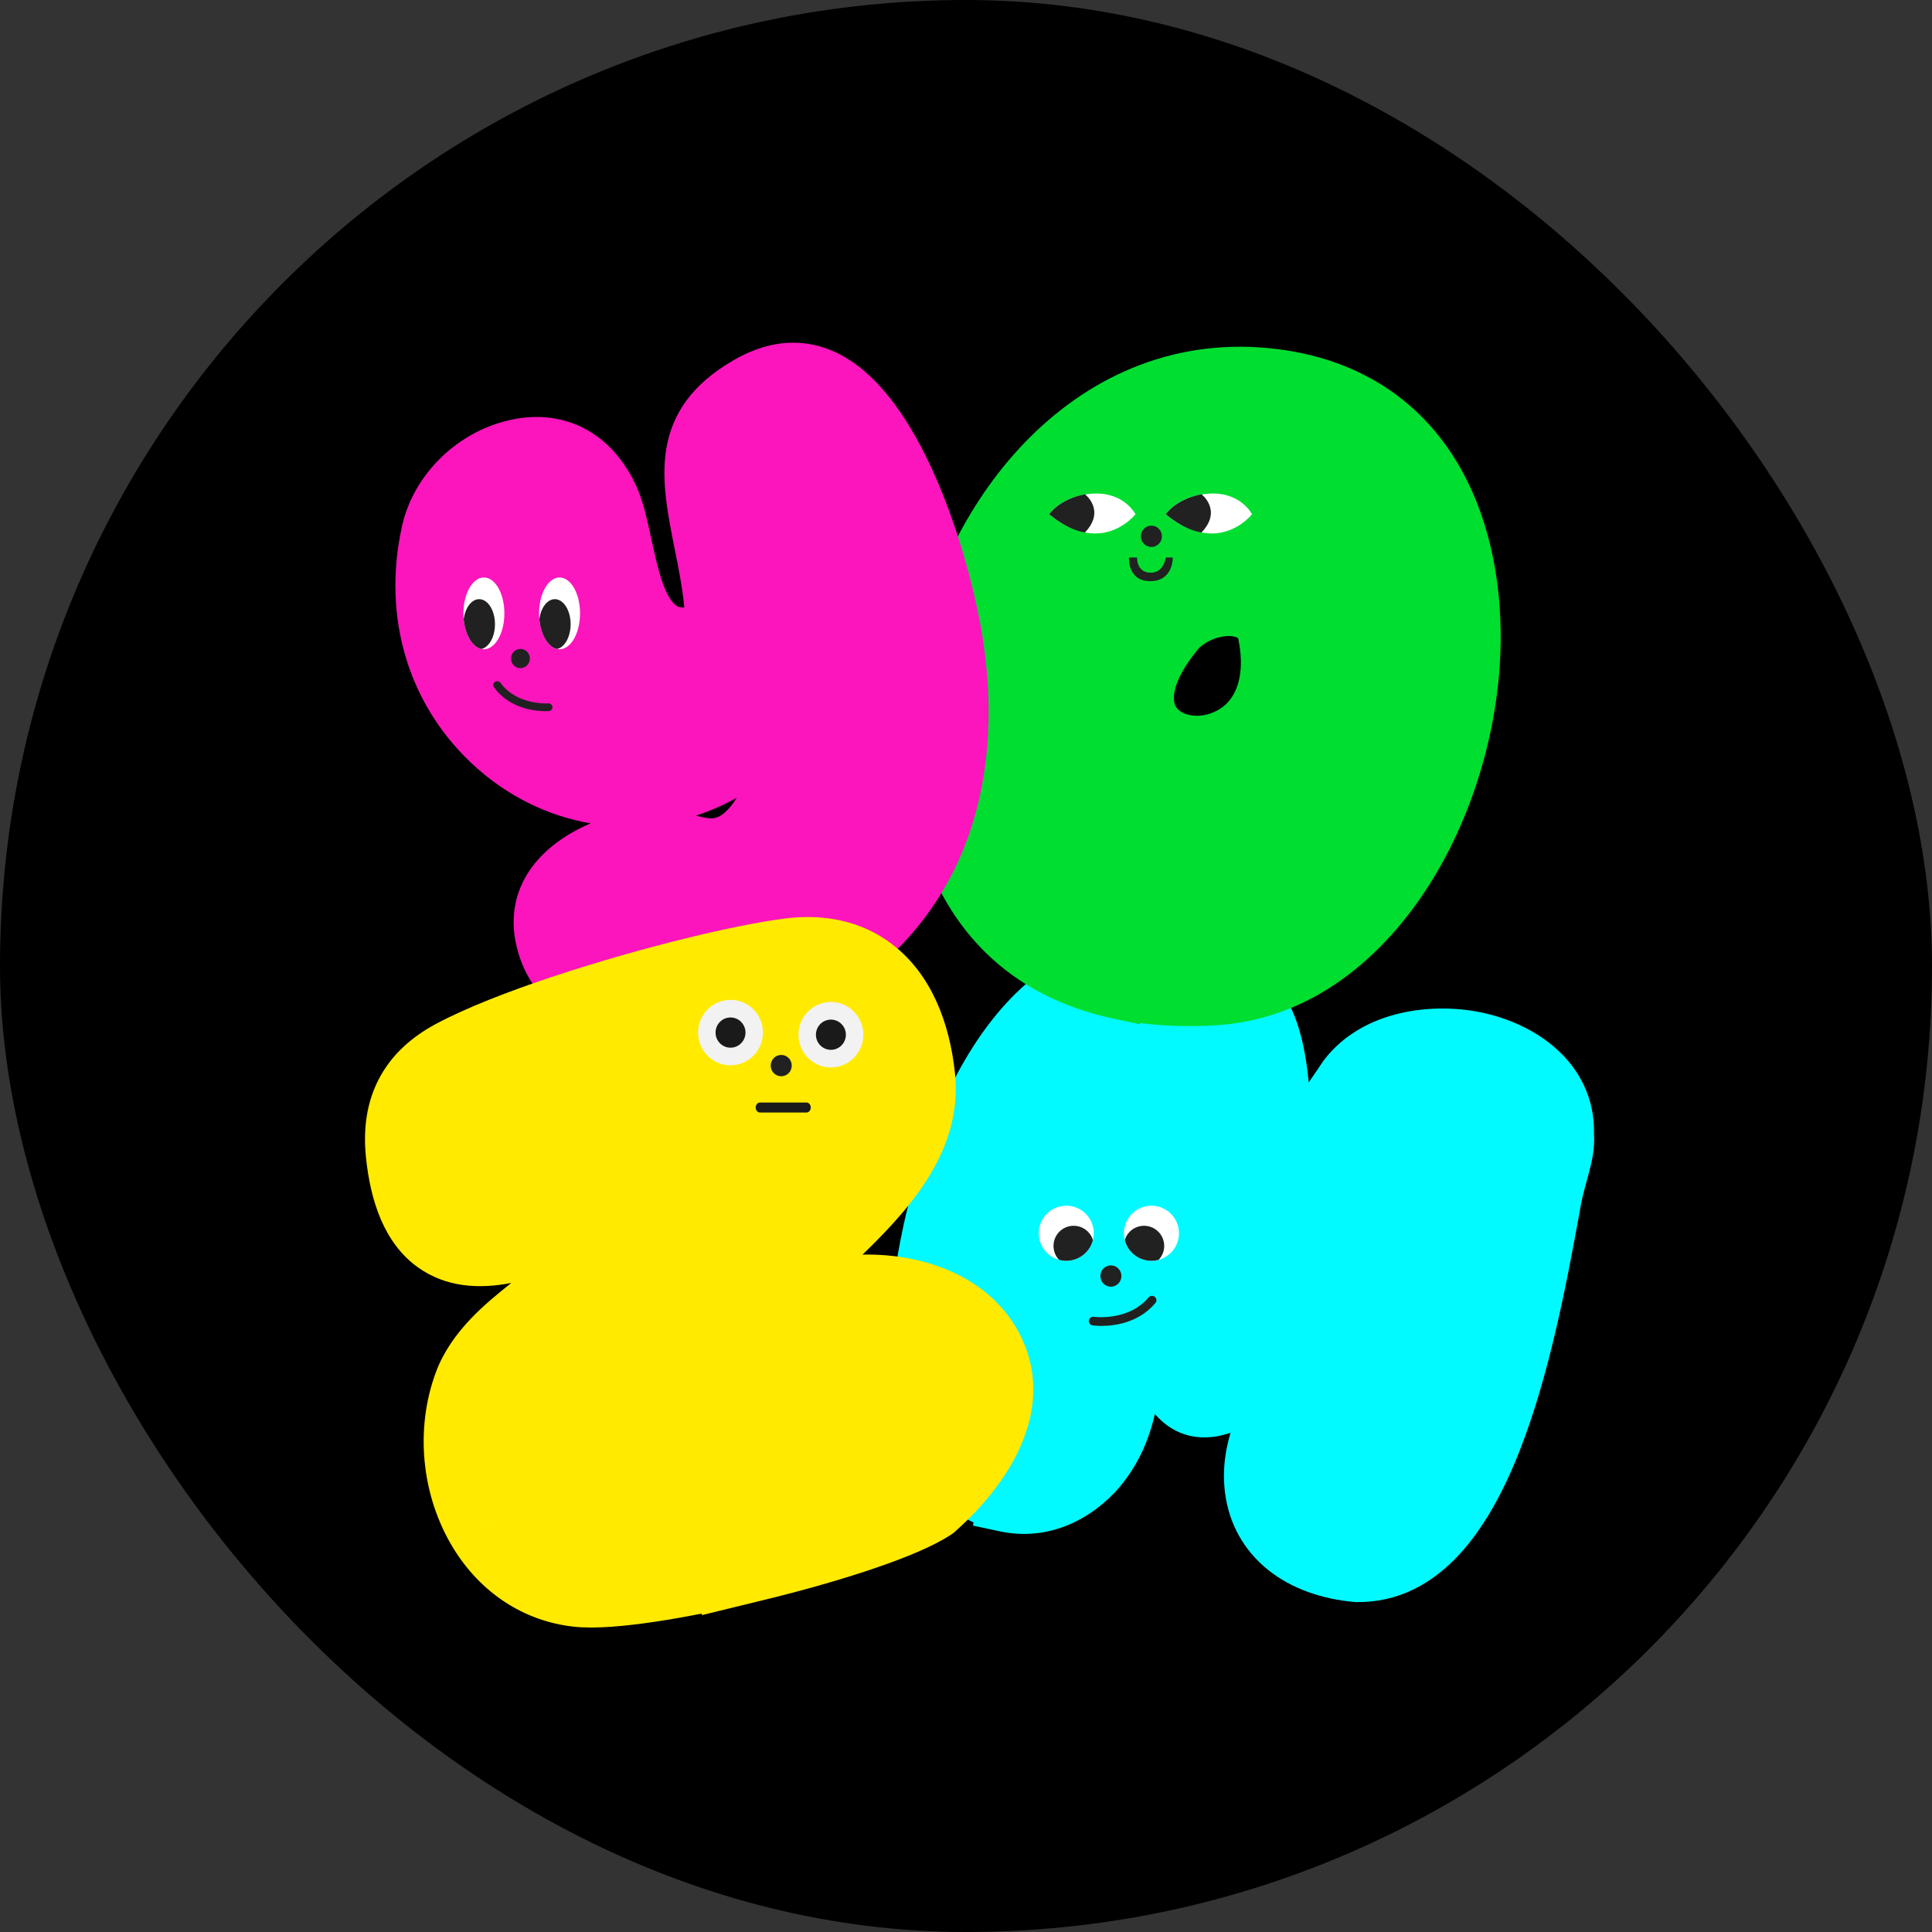 <svg width="700" height="700" viewBox="0 0 700 700" fill="none" xmlns="http://www.w3.org/2000/svg">
<rect x="0" y="0" width="700" height="700" fill="#333333" stroke="none"/>
<rect width="700" height="700" rx="350" fill="black"/>
<path d="M433.185 340.294C410.434 335.45 389.525 340.99 371.87 356.372L371.866 356.375C351.915 373.772 338.992 401.314 331.293 428.296C323.542 455.461 320.638 483.642 321.858 503.792L321.858 503.796C323.112 524.386 335.093 543.453 352.754 551.609L352.51 552.756L362.291 554.838C377.751 558.129 392.641 552.493 403.948 540.704L404.037 540.61L404.126 540.513C412.143 531.704 416.2 521.984 418.438 512.32C421.785 516.203 426.094 519.149 431.54 520.309L431.559 520.313C436.435 521.341 441.328 520.673 445.854 519.099C444.567 523.496 443.709 527.973 443.513 532.491L443.513 532.496C443.019 544.054 446.387 554.621 453.448 562.972C460.445 571.247 470.487 576.669 482.262 579.175C484.99 579.756 487.827 580.184 490.701 580.424L491.029 580.452L491.358 580.457C506.506 580.718 518.776 573.829 528.359 563.615C537.754 553.601 544.921 540.076 550.567 525.713C561.152 498.786 567.386 466.221 571.908 441.395L572.79 436.537C573.553 432.36 574.626 429.047 575.785 424.618C576.797 420.753 577.871 415.999 577.544 410.869C577.817 397.7 572.08 387.403 564.068 380.166C556.171 373.032 546.095 368.827 536.975 366.886C519.457 363.156 493.933 365.685 479.836 383.905L479.649 384.146L479.478 384.399L474.171 392.197C473.481 385.048 472.317 377.56 469.966 370.689C465.936 358.915 458.139 348.115 443.316 343.092L443.299 343.086L442.037 342.67C439.089 341.721 436.122 340.919 433.185 340.294ZM484.344 569.395L483.407 569.187C483.326 569.168 483.246 569.148 483.166 569.129C483.555 569.221 483.948 569.31 484.344 569.395ZM483.051 569.101C482.67 569.01 482.293 568.917 481.918 568.82C482.293 568.917 482.67 569.01 483.051 569.101ZM344.237 533.062C344.934 533.827 345.656 534.563 346.399 535.27C346.074 534.96 345.751 534.647 345.434 534.327C345.028 533.915 344.629 533.493 344.237 533.063L344.237 533.062ZM397.332 533.109C397.134 533.334 396.934 533.559 396.73 533.783L397.298 533.148C397.309 533.135 397.321 533.122 397.332 533.109ZM401.313 527.906C401.159 528.14 401.002 528.372 400.842 528.605L401.29 527.941C401.298 527.93 401.306 527.918 401.313 527.906ZM453.504 532.924C453.492 533.213 453.482 533.501 453.475 533.788C453.481 533.501 453.491 533.213 453.503 532.923L453.504 532.924ZM432.773 510.315C433.053 510.396 433.337 510.466 433.624 510.527L433.622 510.528L433.19 510.428C433.05 510.393 432.911 510.355 432.773 510.315ZM411.059 493.62C411.013 494.141 410.965 494.661 410.916 495.181L411.058 493.619C411.15 492.576 411.238 491.528 411.323 490.477L411.059 493.62ZM469.9 490.964C469.284 492.114 468.667 493.261 468.051 494.402L468.05 494.402C468.665 493.261 469.283 492.115 469.898 490.964C470.206 490.389 470.514 489.813 470.82 489.236L469.9 490.964ZM488.255 389.382C488.083 389.594 487.913 389.807 487.745 390.024L466.406 421.386L466.407 421.384L487.745 390.024C487.913 389.807 488.083 389.593 488.255 389.381L488.255 389.382ZM563.473 432.178L563.663 431.343C563.668 431.324 563.673 431.305 563.677 431.286C563.608 431.581 563.54 431.878 563.473 432.178ZM564.033 429.822C564.058 429.721 564.084 429.62 564.109 429.52C564.084 429.62 564.058 429.721 564.033 429.822ZM455.542 363.923C455.894 364.424 456.233 364.936 456.558 365.457L456.06 364.683C455.89 364.427 455.718 364.174 455.542 363.923ZM398.387 531.868C398.22 532.072 398.05 532.274 397.878 532.477C398.05 532.274 398.22 532.072 398.387 531.868ZM397.834 532.529C397.669 532.723 397.502 532.916 397.332 533.109C397.502 532.916 397.669 532.723 397.834 532.529ZM401.603 527.46C401.507 527.609 401.411 527.758 401.313 527.906C401.411 527.758 401.507 527.609 401.603 527.46Z" fill="#00FAFF"/>
<g clip-path="url(#clip0_32_1536)">
<path d="M396.302 446.835C396.302 447.691 396.193 448.511 395.989 449.307C394.892 453.626 390.977 456.81 386.329 456.81C385.437 456.81 384.571 456.689 383.739 456.473C379.485 455.325 376.352 451.454 376.352 446.835C376.352 441.311 380.822 436.848 386.327 436.848C391.832 436.848 396.302 441.311 396.302 446.835Z" fill="white"/>
<path d="M395.987 449.307C394.89 453.626 390.975 456.81 386.327 456.81C385.435 456.81 384.569 456.689 383.737 456.473C382.471 455.159 381.701 453.386 381.701 451.432C381.701 447.391 384.977 444.123 389.001 444.123C392.302 444.123 395.086 446.305 395.987 449.309V449.307Z" fill="#212121"/>
<path d="M407.215 446.835C407.215 447.691 407.324 448.511 407.527 449.307C408.624 453.626 412.539 456.81 417.187 456.81C418.079 456.81 418.946 456.689 419.777 456.473C424.029 455.327 427.162 451.454 427.162 446.835C427.162 441.311 422.692 436.848 417.187 436.848C411.682 436.848 407.213 441.311 407.213 446.835H407.215Z" fill="white"/>
<path d="M407.529 449.307C408.626 453.626 412.541 456.81 417.189 456.81C418.081 456.81 418.948 456.689 419.78 456.473C421.045 455.159 421.815 453.386 421.815 451.432C421.815 447.391 418.539 444.123 414.515 444.123C411.214 444.123 408.431 446.305 407.529 449.309V449.307Z" fill="#212121"/>
</g>
<path d="M402.492 466.196C404.599 466.196 406.307 464.466 406.307 462.333C406.307 460.199 404.599 458.47 402.492 458.47C400.385 458.47 398.677 460.199 398.677 462.333C398.677 464.466 400.385 466.196 402.492 466.196Z" fill="#212121"/>
<g clip-path="url(#clip1_32_1536)">
<path d="M399.074 480.401C397.243 480.401 396.042 480.238 395.88 480.214C394.996 480.087 394.385 479.288 394.517 478.428C394.65 477.569 395.475 476.979 396.355 477.104C396.514 477.127 408.893 478.751 416.125 470.095C416.688 469.42 417.706 469.318 418.402 469.866C419.096 470.413 419.202 471.402 418.64 472.076C412.582 479.328 403.766 480.403 399.077 480.403L399.074 480.401Z" fill="#212121"/>
</g>
<path d="M471.903 128.013C501.172 134.299 520.268 151.801 531.286 173.608C541.789 194.398 544.874 218.842 543.386 241.184L543.227 243.339L543.228 243.34C540.773 273.924 529.752 304.806 512.666 328.212L512.666 328.213C499.598 346.114 475.915 369.501 440.096 371.506C430.667 372.036 421.582 371.767 412.979 370.663L412.886 371.099L403.109 368.999C370.353 361.965 349.856 342.707 338.832 319.053C328.006 295.823 326.492 268.847 330.132 245.564L330.366 244.108C335.42 213.541 349.59 182.886 371.253 160.379C393.408 137.361 423.682 122.665 459.676 126.136L459.686 126.137L459.696 126.138C463.832 126.545 467.941 127.162 471.903 128.013ZM409.168 359.976L410.174 360.147C410.315 360.171 410.457 360.192 410.598 360.214C410.12 360.137 409.643 360.059 409.168 359.976ZM413.519 360.647C412.59 360.522 411.669 360.387 410.756 360.241C410.899 360.264 411.042 360.288 411.186 360.31C411.862 360.416 412.543 360.515 413.227 360.609C413.324 360.622 413.422 360.634 413.519 360.647ZM413.97 360.707C414.41 360.764 414.851 360.822 415.295 360.874C414.851 360.822 414.41 360.764 413.97 360.707ZM418.44 361.207C419.018 361.261 419.598 361.309 420.181 361.355C419.598 361.309 419.018 361.261 418.44 361.207ZM420.447 361.375C420.995 361.417 421.545 361.457 422.097 361.492C421.545 361.457 420.995 361.417 420.447 361.375ZM425.984 361.684C424.715 361.64 423.457 361.578 422.211 361.499C422.739 361.533 423.268 361.565 423.8 361.592C424.525 361.629 425.253 361.659 425.984 361.685L425.984 361.684ZM431.54 361.767C431.165 361.769 430.791 361.77 430.418 361.769L431.539 361.768C431.914 361.767 432.29 361.763 432.666 361.759L431.54 361.767ZM439.534 361.523L440.978 361.428C440.983 361.428 440.988 361.426 440.994 361.426C440.51 361.462 440.023 361.495 439.534 361.523ZM500.663 327.414C500.7 327.368 500.738 327.322 500.776 327.275C500.738 327.322 500.7 327.368 500.663 327.414ZM501.764 326.037C501.831 325.953 501.898 325.869 501.964 325.785C501.898 325.869 501.831 325.953 501.764 326.037ZM502.888 324.592C502.97 324.486 503.05 324.379 503.131 324.272C503.05 324.379 502.97 324.486 502.888 324.592ZM504.589 322.316C504.362 322.627 504.132 322.939 503.899 323.252C503.934 323.205 503.97 323.159 504.005 323.111C504.202 322.846 504.396 322.581 504.589 322.317L504.589 322.316ZM506.065 320.252L506.79 319.204C506.85 319.116 506.909 319.028 506.969 318.94C506.669 319.379 506.369 319.817 506.065 320.252ZM448.595 231.214C448.186 230.959 447.673 230.747 447.026 230.608C443.44 229.838 437.449 231.631 434.186 235.076C423.648 247.844 425.246 253.928 425.661 255.15L425.767 255.43C426.353 256.842 427.803 258.383 430.929 259.055C435.558 260.049 441.14 258.369 444.719 254.606C448.709 250.405 451.05 242.754 448.595 231.214ZM433.973 136.885C433.047 137.039 432.126 137.207 431.211 137.388L432.588 137.127C433.048 137.043 433.51 136.962 433.973 136.885ZM458.717 136.09C458.21 136.041 457.704 135.996 457.2 135.955C457.704 135.997 458.21 136.041 458.716 136.09L458.717 136.09ZM469.803 137.79L469.804 137.791C470.211 137.878 470.616 137.967 471.018 138.06L471.017 138.059C470.615 137.967 470.21 137.878 469.803 137.79ZM488.828 144.305C488.719 144.252 488.61 144.199 488.501 144.145C488.61 144.199 488.719 144.252 488.828 144.305ZM489.741 144.761C489.634 144.707 489.527 144.653 489.42 144.599C489.527 144.653 489.634 144.707 489.741 144.761Z" fill="#00DE30"/>
<g clip-path="url(#clip2_32_1536)">
<path d="M380.142 186.32C380.142 186.32 384.608 179.506 395.96 178.846C407.312 178.187 411.405 186.32 411.405 186.32C411.405 186.32 406.032 193.234 396.902 193.295C387.772 193.356 380.142 186.32 380.142 186.32Z" fill="white"/>
<path d="M380.142 186.32C380.142 186.32 383.705 180.853 393.102 179.089C393.102 179.089 400.732 184.879 393.102 192.928C393.102 192.928 387.558 192.486 380.142 186.32Z" fill="#212121"/>
<path d="M422.375 186.32C422.375 186.32 426.841 179.506 438.192 178.846C449.544 178.187 453.638 186.32 453.638 186.32C453.638 186.32 448.265 193.234 439.134 193.295C430.004 193.356 422.375 186.32 422.375 186.32Z" fill="white"/>
<path d="M422.375 186.32C422.375 186.32 425.938 180.853 435.335 179.09C435.335 179.09 442.965 184.88 435.335 192.929C435.335 192.929 429.79 192.487 422.375 186.321V186.32Z" fill="#212121"/>
<path d="M417.17 198.175C419.277 198.175 420.985 196.445 420.985 194.312C420.985 192.178 419.277 190.449 417.17 190.449C415.063 190.449 413.355 192.178 413.355 194.312C413.355 196.445 415.063 198.175 417.17 198.175Z" fill="#212121"/>
<path d="M409.058 201.992H411.988C411.988 201.992 411.71 207.362 416.733 207.504C421.757 207.646 422.375 201.992 422.375 201.992H424.922C424.922 201.992 425.159 210.566 416.781 210.566C408.402 210.566 409.058 201.992 409.058 201.992Z" fill="#212121"/>
</g>
<path d="M277.672 125.476C288.102 122.681 298.296 124.376 307.581 130.301L308.236 130.727C321.938 139.786 332.276 157.15 339.723 174.588C347.4 192.565 352.501 211.82 355.044 225.355L355.044 225.357C361.282 258.614 358.262 289.697 345.767 315.057L345.766 315.057C332.382 342.256 309.258 361.652 277.642 372.826L277.632 372.83L277.62 372.833C275.643 373.523 273.551 374.174 271.387 374.754L262.007 377.267L262.121 376.71C250.621 378.622 237.132 378.927 224.72 376.19C208.718 372.662 193.388 363.734 187.876 345.52L187.875 345.516C184.963 335.873 185.59 326.533 190.184 318.157L190.188 318.15C194.899 309.591 203.472 302.794 213.997 298.315C198.366 295.64 183.511 288.318 171.224 276.883L170.226 275.94C147.658 254.282 138.721 223.443 145.44 191.66C149.108 173.187 164.121 157.664 182.752 152.672C193.054 149.911 203.005 150.729 211.594 155.176C219.884 159.468 226.399 166.875 230.727 176.563L231.14 177.508L231.141 177.512C233.214 182.39 234.613 188.942 235.927 194.986L235.928 194.992C237.237 201.044 238.466 206.672 240.138 211.306C241.765 215.817 243.435 218.256 244.941 219.351L245.241 219.553L245.241 219.554C245.875 219.947 246.7 220.211 247.946 220.063C247.268 213.055 245.883 206.068 244.461 198.934C242.054 186.863 239.436 174.155 241.443 162.409C243.566 149.982 250.682 139.215 265.893 130.455L265.893 130.456C269.777 128.212 273.727 126.533 277.672 125.476ZM268.69 369.221C269.077 369.124 269.46 369.024 269.839 368.922L269.84 368.922C269.461 369.024 269.077 369.123 268.69 369.221ZM254.491 371.675C255.411 371.583 256.323 371.479 257.225 371.364L255.864 371.527C255.409 371.579 254.951 371.629 254.491 371.675ZM199.206 315.704C199.193 315.719 199.18 315.735 199.166 315.751C199.293 315.604 199.422 315.459 199.552 315.314L199.206 315.704ZM266.984 289.042C262.194 291.691 257.238 293.856 252.145 295.513C255.762 296.465 257.608 296.745 259.39 296.267C261.205 295.781 263.695 294.108 266.984 289.042ZM345.524 210.472C345.462 210.233 345.401 209.994 345.338 209.754L345.299 209.61C345.376 209.898 345.449 210.186 345.524 210.472ZM253.684 217.29C253.676 217.22 253.667 217.151 253.659 217.081C253.667 217.151 253.676 217.22 253.684 217.29ZM253.483 215.648C253.465 215.513 253.448 215.379 253.43 215.244C253.448 215.379 253.465 215.513 253.483 215.648ZM253.323 214.461C253.26 214.004 253.195 213.548 253.128 213.092C253.195 213.548 253.26 214.004 253.323 214.461ZM253.053 212.577C252.959 211.949 252.862 211.322 252.76 210.696C252.862 211.322 252.959 211.949 253.053 212.577ZM235.207 215.203C235.267 215.352 235.332 215.498 235.394 215.645C235.324 215.48 235.253 215.314 235.184 215.146L235.207 215.203ZM251.859 205.545C251.783 205.136 251.707 204.727 251.63 204.319C251.707 204.727 251.783 205.136 251.859 205.545ZM251.566 203.991C251.411 203.174 251.252 202.359 251.092 201.547C251.252 202.359 251.411 203.174 251.566 203.991ZM178.212 160.58C177.985 160.678 177.758 160.776 177.532 160.877C177.048 161.094 176.568 161.319 176.092 161.553L176.092 161.554C176.79 161.212 177.496 160.887 178.212 160.58ZM178.85 160.312C178.69 160.378 178.53 160.445 178.371 160.512C178.53 160.445 178.69 160.378 178.85 160.312ZM179.699 159.974C179.49 160.054 179.282 160.137 179.074 160.221C179.282 160.137 179.49 160.055 179.699 159.974ZM180.386 159.713C180.184 159.787 179.983 159.864 179.782 159.941C179.983 159.864 180.184 159.787 180.386 159.713ZM181.023 159.483C180.917 159.521 180.811 159.559 180.705 159.597C180.811 159.559 180.917 159.521 181.023 159.483ZM181.998 159.152C181.776 159.225 181.556 159.298 181.335 159.374C181.556 159.298 181.776 159.225 181.998 159.152ZM270.682 134.665C270.574 134.722 270.467 134.779 270.359 134.837C270.467 134.779 270.574 134.722 270.682 134.665ZM271.497 134.246C271.43 134.279 271.364 134.314 271.297 134.348C271.581 134.204 271.864 134.063 272.147 133.927L271.497 134.246Z" fill="#FC15BC"/>
<path d="M188.561 242.079C186.673 242.079 185.143 240.52 185.143 238.597C185.143 236.674 186.673 235.115 188.561 235.115C190.448 235.115 191.978 236.674 191.978 238.597C191.978 240.52 190.448 242.079 188.561 242.079Z" fill="#212121"/>
<path d="M175.323 235.238C175.029 235.238 174.735 235.203 174.442 235.145C171.165 234.47 168.543 230.058 168 224.4C167.932 223.701 167.899 222.968 167.899 222.235C167.899 215.051 171.221 209.23 175.323 209.23C179.425 209.23 182.747 215.051 182.747 222.233C182.747 229.415 179.425 235.238 175.323 235.238Z" fill="white"/>
<path d="M174.442 235.145C171.165 234.47 168.543 230.058 168 224.4C168.52 220.232 170.847 217.088 173.617 217.088C176.769 217.088 179.334 221.151 179.334 226.158C179.334 230.733 177.21 234.505 174.442 235.145Z" fill="#212121"/>
<path d="M202.739 235.238C202.444 235.238 202.152 235.203 201.857 235.145C198.58 234.47 195.959 230.058 195.416 224.4C195.347 223.701 195.314 222.968 195.314 222.235C195.314 215.051 198.637 209.23 202.739 209.23C206.84 209.23 210.163 215.051 210.163 222.233C210.163 229.415 206.84 235.238 202.739 235.238Z" fill="white"/>
<path d="M201.857 235.145C198.58 234.47 195.959 230.058 195.416 224.4C195.935 220.232 198.263 217.088 201.032 217.088C204.185 217.088 206.75 221.151 206.75 226.158C206.75 230.733 204.625 234.505 201.857 235.145Z" fill="#212121"/>
<g clip-path="url(#clip3_32_1536)">
<path d="M195.977 257.623C197.613 257.73 198.697 257.656 198.843 257.643C199.64 257.582 200.233 256.903 200.166 256.127C200.098 255.352 199.395 254.776 198.601 254.836C198.458 254.847 187.298 255.572 181.342 247.41C180.877 246.774 179.974 246.622 179.32 247.071C178.667 247.52 178.515 248.397 178.978 249.033C183.966 255.871 191.783 257.349 195.974 257.624L195.977 257.623Z" fill="#212121"/>
</g>
<path d="M137.274 390.937C132.723 399.673 131.583 409.318 132.581 419.189L132.581 419.193C134.189 435.067 139.17 450.424 151.431 459.194L151.442 459.202L151.452 459.209C161.523 466.386 173.46 467.15 185.259 464.833C176.522 471.82 163.576 482.081 157.984 497.046C150.244 517.744 152.662 542.019 164.232 560.915C174.013 576.892 189.548 587.384 207.96 589.386L207.968 589.387C215.422 590.194 225.952 589.283 237.261 587.599C242.546 586.811 248.276 585.808 254.339 584.613L254.204 585.212L277.796 579.444C292.515 575.846 306.232 571.871 317.534 567.987C328.399 564.252 338.31 560.177 344.49 556.087L345.381 555.497L346.18 554.786C368.365 535.053 382.415 508.325 369.386 483.245L369.383 483.241L369.067 482.643C358.479 462.97 335.692 454.129 312.515 454.565C319.639 447.687 326.86 440.181 332.656 432.167C341.147 420.425 347.793 405.977 346.021 388.967L346.02 388.965C344.063 370.219 337.289 353.209 323.865 342.592L323.86 342.586L323.319 342.167C311.916 333.42 297.955 330.883 283.397 332.913L283.396 332.914C274.015 334.212 262.053 336.654 248.878 339.874C219.423 347.075 179.429 359.434 157.795 371.068L157.786 371.072L157.777 371.077C149.091 375.763 141.841 382.171 137.274 390.937ZM323.344 364.625L323.343 364.626L323.344 364.625ZM321.299 361.485C321.438 361.678 321.574 361.874 321.71 362.071C321.574 361.874 321.438 361.678 321.299 361.485ZM320.719 360.698C320.876 360.905 321.03 361.115 321.184 361.327C321.03 361.115 320.876 360.905 320.719 360.698ZM263.88 487.942C264.025 487.828 264.17 487.714 264.316 487.601C264.17 487.714 264.025 487.828 263.88 487.942ZM320.398 360.277C320.465 360.363 320.529 360.451 320.596 360.537C320.414 360.299 320.23 360.063 320.044 359.831L320.398 360.277ZM263.17 488.501C263.272 488.42 263.375 488.339 263.477 488.258C263.324 488.38 263.17 488.502 263.017 488.624L263.17 488.501ZM318.579 358.116C318.624 358.166 318.669 358.216 318.714 358.266C318.544 358.077 318.372 357.89 318.199 357.706L318.579 358.116ZM314.561 354.356C314.703 354.469 314.844 354.583 314.984 354.698L314.56 354.357C314.322 354.169 314.083 353.985 313.841 353.804C314.083 353.985 314.323 354.168 314.561 354.356ZM198.164 571.586C198.354 571.664 198.544 571.741 198.736 571.816C198.545 571.741 198.354 571.664 198.165 571.586L198.164 571.586ZM191.614 568.19C191.367 568.033 191.123 567.873 190.879 567.711C191.122 567.873 191.367 568.033 191.614 568.19ZM190.795 567.654C190.723 567.606 190.651 567.56 190.58 567.511C190.409 567.395 190.239 567.278 190.069 567.16L190.07 567.159C190.31 567.327 190.552 567.491 190.795 567.654ZM183.696 561.722C183.637 561.661 183.579 561.599 183.52 561.538C183.579 561.599 183.637 561.661 183.696 561.722ZM183.044 561.036C183.011 561.001 182.978 560.967 182.946 560.932C182.978 560.967 183.011 561.001 183.044 561.036ZM241.183 427.416L241.184 427.416L240.962 427.578L240.961 427.578L241.183 427.416ZM181.751 559.592C181.728 559.565 181.704 559.538 181.68 559.511C181.651 559.476 181.622 559.441 181.592 559.407C181.645 559.469 181.698 559.53 181.751 559.592ZM181.344 559.112C181.317 559.079 181.289 559.047 181.262 559.015C181.245 558.994 181.229 558.973 181.212 558.953C181.256 559.006 181.3 559.059 181.344 559.112ZM180.961 558.648C180.866 558.532 180.772 558.416 180.679 558.299C180.772 558.416 180.866 558.532 180.961 558.648ZM238.376 426.244C238.735 426.156 239.049 426.11 239.323 426.097C239.232 426.102 239.136 426.11 239.035 426.122C238.835 426.146 238.616 426.187 238.376 426.245L238.376 426.244ZM180.493 558.066C180.476 558.044 180.458 558.022 180.441 558.001C180.399 557.947 180.358 557.894 180.317 557.84C180.375 557.916 180.434 557.991 180.493 558.066ZM180.13 557.6C180.1 557.561 180.069 557.522 180.039 557.482C179.987 557.415 179.936 557.346 179.884 557.278C179.966 557.385 180.047 557.493 180.13 557.6ZM179.734 557.079C179.66 556.98 179.586 556.879 179.512 556.779C179.586 556.879 179.66 556.98 179.734 557.079ZM179.287 556.471C179.275 556.456 179.263 556.44 179.252 556.425C179.2 556.353 179.149 556.279 179.097 556.207C179.16 556.295 179.223 556.384 179.287 556.471ZM232.804 434.855C232.908 434.746 233.013 434.636 233.118 434.528C233.013 434.636 232.908 434.746 232.804 434.855ZM178.903 555.938C178.891 555.92 178.878 555.903 178.866 555.886C178.802 555.795 178.739 555.703 178.676 555.612C178.751 555.721 178.827 555.83 178.903 555.938ZM178.511 555.375C178.466 555.31 178.423 555.245 178.378 555.18C178.423 555.245 178.466 555.31 178.511 555.375ZM177.757 554.247C177.631 554.051 177.505 553.855 177.381 553.657C177.505 553.855 177.631 554.052 177.757 554.247ZM176.109 551.529C176.405 552.052 176.71 552.57 177.024 553.083L176.605 552.388C176.436 552.103 176.272 551.817 176.109 551.529ZM176.011 551.355C175.905 551.167 175.799 550.979 175.695 550.789C175.799 550.979 175.905 551.167 176.011 551.355ZM175.562 550.544C175.458 550.351 175.355 550.158 175.253 549.964C175.355 550.158 175.458 550.351 175.562 550.544ZM175.135 549.737C175.044 549.564 174.956 549.389 174.867 549.215C174.956 549.389 175.044 549.564 175.135 549.737ZM174.722 548.928C174.627 548.736 174.531 548.544 174.438 548.351C174.531 548.544 174.627 548.736 174.722 548.928ZM174.348 548.167C174.257 547.977 174.167 547.787 174.078 547.596C174.167 547.787 174.257 547.977 174.348 548.167ZM172.034 502.299C171.938 502.554 171.844 502.81 171.752 503.067L172.033 502.299C172.084 502.161 172.137 502.025 172.19 501.889C172.137 502.025 172.085 502.162 172.034 502.299Z" fill="#FFEA00"/>
<g clip-path="url(#clip4_32_1536)">
<path d="M264.682 362.26C271.174 362.26 276.437 367.57 276.437 374.121C276.437 380.671 271.174 385.982 264.682 385.982C258.189 385.982 252.926 380.671 252.926 374.121C252.926 367.57 258.189 362.26 264.682 362.26Z" fill="#F2F2F2"/>
<path d="M264.682 368.647C267.678 368.647 270.107 371.098 270.107 374.121C270.107 377.144 267.678 379.594 264.682 379.594C261.685 379.594 259.257 377.144 259.257 374.121C259.257 371.098 261.685 368.647 264.682 368.647Z" fill="#1A1A1A"/>
<path d="M309.368 366.51C313.959 371.142 313.959 378.652 309.368 383.284C304.777 387.916 297.333 387.916 292.743 383.284C288.152 378.652 288.152 371.142 292.743 366.51C297.333 361.878 304.777 361.878 309.368 366.51Z" fill="#F2F2F2"/>
<path d="M306.333 373.641C307.021 376.584 305.215 379.532 302.299 380.226C299.383 380.92 296.461 379.098 295.773 376.156C295.085 373.214 296.891 370.266 299.807 369.572C302.723 368.877 305.644 370.699 306.333 373.641Z" fill="#1A1A1A"/>
</g>
<path d="M283.054 389.948C285.161 389.948 286.869 388.218 286.869 386.085C286.869 383.951 285.161 382.222 283.054 382.222C280.947 382.222 279.239 383.951 279.239 386.085C279.239 388.218 280.947 389.948 283.054 389.948Z" fill="#212121"/>
<g clip-path="url(#clip5_32_1536)">
<path d="M292.204 403.091H275.347C274.49 403.091 273.795 402.278 273.795 401.276C273.795 400.274 274.49 399.461 275.347 399.461H292.204C293.061 399.461 293.757 400.274 293.757 401.276C293.757 402.278 293.061 403.091 292.204 403.091Z" fill="#1A1A1A"/>
</g>
<defs>
<clipPath id="clip0_32_1536">
<rect width="50.812" height="19.962" fill="white" transform="translate(376.352 436.848)"/>
</clipPath>
<clipPath id="clip1_32_1536">
<rect width="24.498" height="10.888" fill="white" transform="translate(394.499 469.513)"/>
</clipPath>
<clipPath id="clip2_32_1536">
<rect width="73.496" height="31.757" fill="white" transform="translate(380.142 178.808)"/>
</clipPath>
<clipPath id="clip3_32_1536">
<rect width="21.945" height="9.753" fill="white" transform="matrix(-0.998 -0.066 -0.066 0.998 200.706 248.159)"/>
</clipPath>
<clipPath id="clip4_32_1536">
<rect width="59.885" height="24.498" fill="white" transform="matrix(1 0 0 -1 252.926 386.758)"/>
</clipPath>
<clipPath id="clip5_32_1536">
<rect width="27.221" height="3.629" fill="white" transform="translate(270.166 399.461)"/>
</clipPath>
</defs>
</svg>
